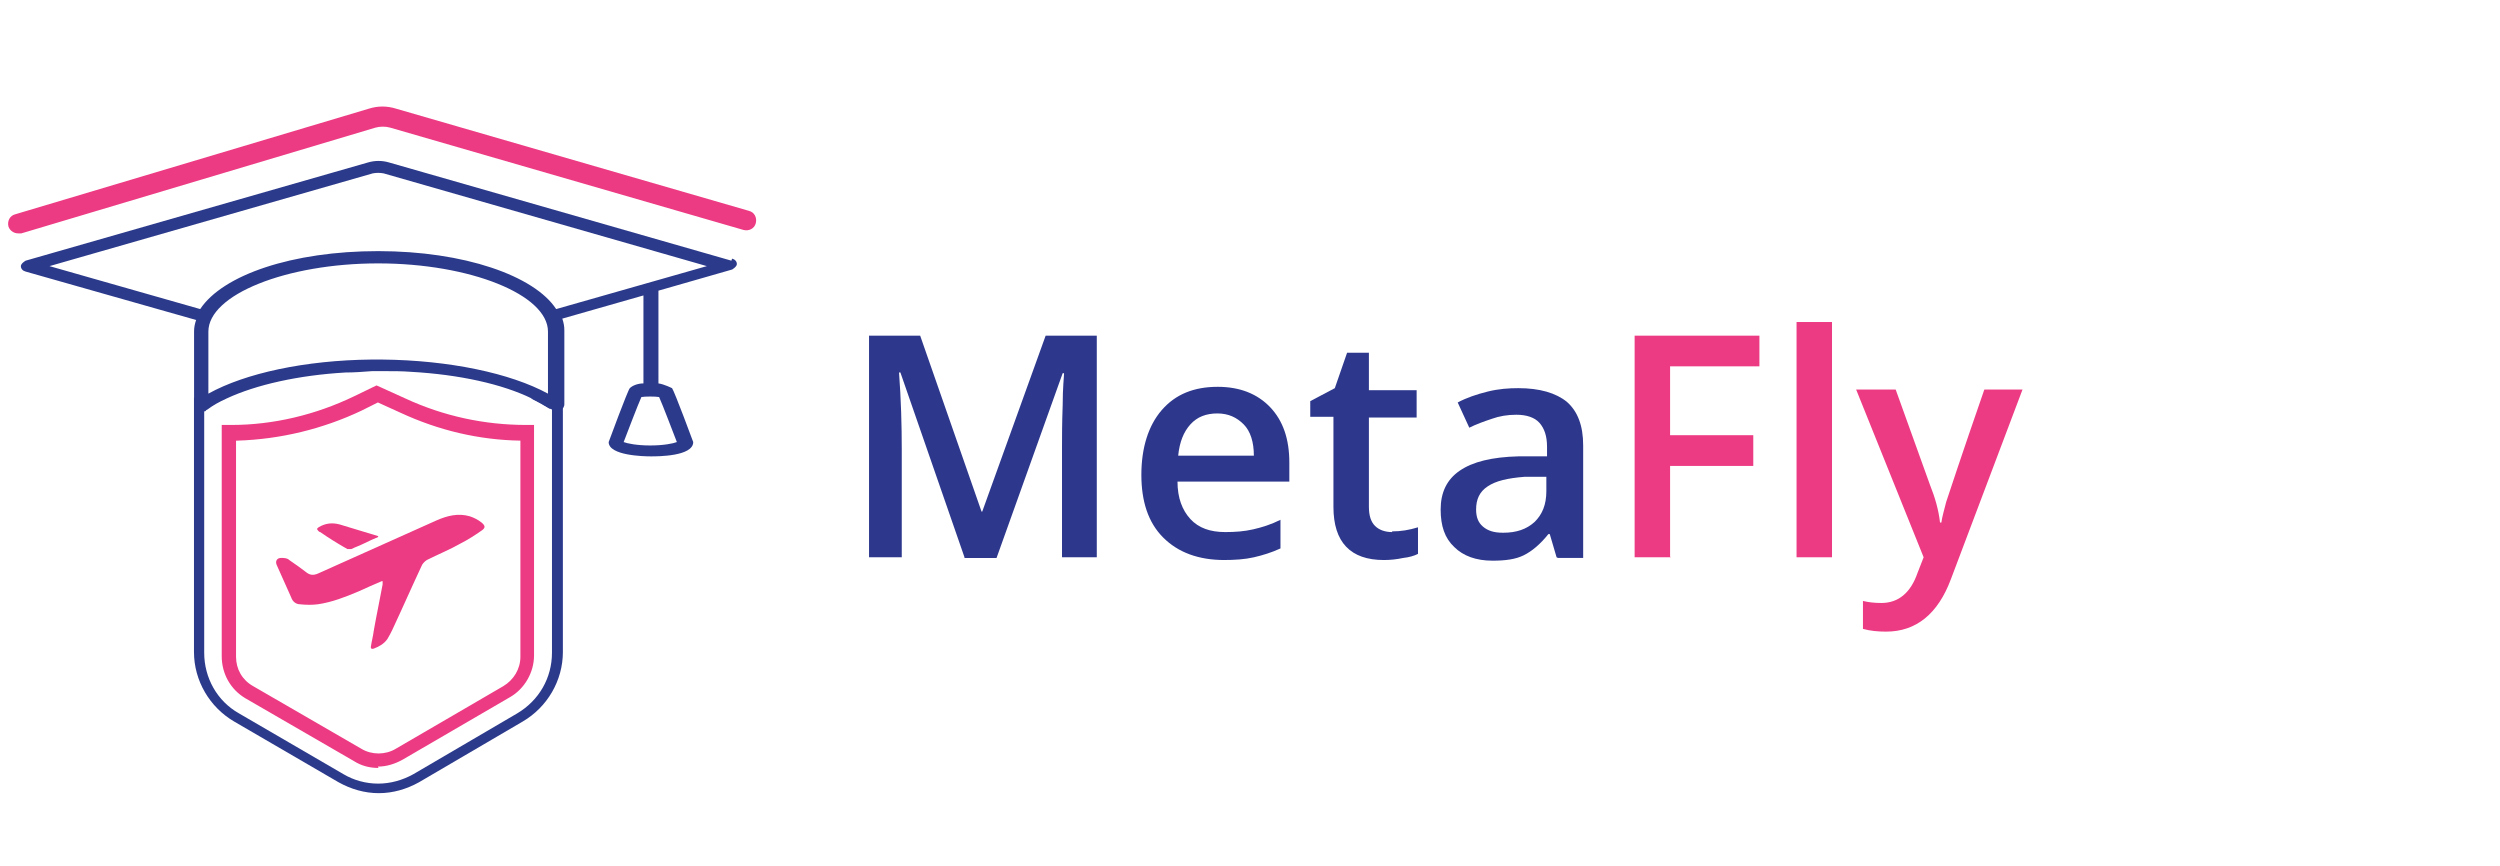 <svg width="176" height="61" viewBox="0 0 176 61" fill="none" xmlns="http://www.w3.org/2000/svg">
<g clip-path="url(#clip0_6930_6297)">
<path d="M67.9 39.233L63.388 26.223H63.292C63.436 28.143 63.484 29.968 63.484 31.648V39.233H61.18V23.631H64.78L69.101 36.016H69.149L73.613 23.631H77.214V39.233H74.765V31.552C74.765 30.784 74.765 29.776 74.813 28.527C74.813 27.279 74.909 26.511 74.909 26.271H74.813L70.157 39.281H67.9V39.233Z" fill="#2D388D"/>
<path d="M86.208 39.426C84.384 39.426 82.944 38.898 81.888 37.842C80.832 36.786 80.352 35.297 80.352 33.425C80.352 31.553 80.832 29.969 81.792 28.865C82.752 27.761 84.048 27.232 85.728 27.232C87.264 27.232 88.513 27.712 89.425 28.673C90.337 29.633 90.769 30.929 90.769 32.561V33.905H82.896C82.896 35.057 83.232 35.922 83.808 36.546C84.384 37.17 85.2 37.458 86.256 37.458C86.976 37.458 87.6 37.41 88.225 37.266C88.849 37.122 89.473 36.93 90.145 36.594V38.61C89.521 38.898 88.897 39.09 88.272 39.234C87.648 39.378 86.928 39.426 86.112 39.426H86.208ZM85.728 29.105C84.912 29.105 84.288 29.345 83.808 29.873C83.328 30.401 83.04 31.121 82.944 32.081H88.272C88.272 31.121 88.032 30.353 87.552 29.873C87.072 29.393 86.496 29.105 85.68 29.105H85.728Z" fill="#2D388D"/>
<path d="M98.003 37.41C98.627 37.41 99.203 37.314 99.827 37.122V38.994C99.539 39.138 99.203 39.234 98.771 39.282C98.339 39.378 97.859 39.426 97.427 39.426C95.075 39.426 93.874 38.178 93.874 35.681V29.345H92.242V28.24L93.97 27.328L94.835 24.832H96.371V27.472H99.731V29.393H96.371V35.681C96.371 36.305 96.515 36.737 96.803 37.026C97.091 37.314 97.523 37.458 98.003 37.458V37.41Z" fill="#2D388D"/>
<path d="M109.583 39.232L109.103 37.599H109.007C108.431 38.319 107.855 38.8 107.279 39.088C106.703 39.376 105.982 39.472 105.07 39.472C103.918 39.472 103.006 39.136 102.382 38.512C101.71 37.888 101.422 37.023 101.422 35.871C101.422 34.671 101.854 33.759 102.766 33.135C103.678 32.511 105.022 32.175 106.895 32.127H108.911V31.455C108.911 30.687 108.719 30.159 108.383 29.774C108.047 29.39 107.471 29.198 106.751 29.198C106.126 29.198 105.55 29.294 105.022 29.486C104.446 29.678 103.918 29.87 103.438 30.11L102.622 28.334C103.246 27.998 103.966 27.758 104.734 27.566C105.502 27.374 106.222 27.326 106.895 27.326C108.383 27.326 109.535 27.662 110.303 28.286C111.071 28.958 111.455 29.967 111.455 31.359V39.28H109.679L109.583 39.232ZM105.838 37.504C106.751 37.504 107.471 37.264 108.047 36.735C108.575 36.207 108.863 35.535 108.863 34.575V33.567H107.327C106.126 33.663 105.31 33.855 104.734 34.239C104.158 34.623 103.918 35.151 103.918 35.871C103.918 36.399 104.062 36.783 104.398 37.072C104.734 37.359 105.166 37.504 105.79 37.504H105.838Z" fill="#2D388D"/>
<path d="M117.622 39.233H115.078V23.631H123.863V25.791H117.574V30.64H123.431V32.8H117.574V39.185L117.622 39.233Z" fill="#ED3B83"/>
<path d="M128.973 39.232H126.477V22.67H128.973V39.232Z" fill="#ED3B83"/>
<path d="M130.72 27.424H133.456L135.857 34.097C136.241 35.057 136.481 35.921 136.577 36.785H136.673C136.721 36.401 136.865 35.921 137.009 35.345C137.201 34.769 138.065 32.128 139.697 27.424H142.385L137.345 40.77C136.433 43.218 134.896 44.466 132.784 44.466C132.208 44.466 131.68 44.418 131.152 44.274V42.306C131.536 42.402 131.968 42.45 132.448 42.45C133.648 42.45 134.512 41.73 134.992 40.337L135.424 39.233L130.672 27.424H130.72Z" fill="#ED3B83"/>
<path d="M38.859 28.043H37.371C37.851 28.283 38.283 28.523 38.667 28.763H38.859V45.95C38.859 47.726 37.947 49.31 36.411 50.222L29.114 54.495C28.346 54.927 27.482 55.167 26.618 55.167C25.754 55.167 24.89 54.927 24.169 54.495L16.825 50.222C15.289 49.358 14.376 47.726 14.376 45.95V28.763H14.616C15 28.475 15.432 28.235 15.961 27.995H14.376H13.656V45.901C13.656 47.918 14.76 49.79 16.489 50.798L23.834 55.071C24.698 55.551 25.658 55.839 26.666 55.839C27.674 55.839 28.634 55.551 29.498 55.071L36.795 50.798C38.523 49.79 39.627 47.918 39.627 45.901V27.947H38.907L38.859 28.043Z" fill="#2C3A8C"/>
<path d="M26.651 54.064C26.027 54.064 25.451 53.92 24.922 53.584L17.29 49.168C16.233 48.544 15.609 47.439 15.609 46.191V29.917H16.282C19.258 29.917 22.234 29.197 24.922 27.901L26.507 27.133L28.523 28.045C31.211 29.293 34.092 29.917 37.068 29.917H37.596V46.143C37.596 47.343 36.924 48.495 35.916 49.072L28.331 53.488C27.803 53.776 27.227 53.968 26.603 53.968M16.617 31.021V46.239C16.617 47.103 17.05 47.871 17.818 48.303L25.451 52.72C26.171 53.152 27.131 53.152 27.851 52.72L35.436 48.303C36.156 47.871 36.636 47.103 36.636 46.239V31.021C33.708 30.973 30.875 30.301 28.187 29.053L26.603 28.333L25.451 28.909C22.714 30.205 19.738 30.925 16.713 31.021" fill="#ED3B83"/>
<path d="M51.491 18.351L27.392 11.438C26.912 11.294 26.384 11.294 25.904 11.438L1.805 18.351C1.805 18.351 1.469 18.543 1.469 18.735C1.469 18.927 1.613 19.071 1.805 19.119L13.806 22.527C13.71 22.816 13.662 23.056 13.662 23.344V28.576C13.662 28.576 13.662 28.624 13.662 28.672C13.662 28.816 13.806 28.912 13.95 28.96C13.998 28.96 14.094 28.96 14.142 28.96C14.19 28.96 14.286 28.96 14.382 28.96C14.43 28.96 14.478 28.96 14.526 28.864C14.526 28.864 14.574 28.864 14.622 28.816C15.007 28.528 15.438 28.288 15.967 28.048C18.031 27.088 21.007 26.416 24.32 26.224C24.944 26.224 25.568 26.176 26.192 26.128C26.336 26.128 26.528 26.128 26.672 26.128C26.768 26.128 26.912 26.128 27.008 26.128C27.68 26.128 28.304 26.128 28.928 26.176C32.337 26.368 35.361 27.04 37.425 28.048C37.905 28.288 38.337 28.528 38.721 28.768C38.721 28.768 38.769 28.768 38.817 28.816C38.817 28.816 38.865 28.816 38.913 28.864C39.057 28.912 39.249 28.912 39.394 28.864C39.538 28.864 39.586 28.768 39.682 28.672C39.682 28.624 39.73 28.576 39.73 28.48V23.248C39.73 22.96 39.682 22.72 39.586 22.431L45.298 20.799V26.992C44.914 26.992 44.53 27.136 44.338 27.328C44.194 27.472 42.85 31.121 42.85 31.121C42.85 32.081 45.346 32.129 45.826 32.129C46.306 32.129 48.803 32.129 48.803 31.121C48.803 31.121 47.507 27.616 47.315 27.328C47.315 27.328 46.739 27.04 46.354 26.992V20.463L51.539 18.975C51.539 18.975 51.875 18.783 51.875 18.591C51.875 18.399 51.731 18.255 51.539 18.207M26.912 25.312C26.912 25.312 26.72 25.312 26.624 25.312C26.48 25.312 26.288 25.312 26.144 25.312C21.487 25.36 17.263 26.272 14.67 27.712V23.344C14.67 20.751 20.143 18.543 26.624 18.543C33.105 18.543 38.577 20.751 38.577 23.344V27.712C35.937 26.272 31.616 25.36 26.912 25.312ZM46.402 27.952C46.642 28.48 47.41 30.497 47.651 31.121C47.41 31.217 46.738 31.361 45.778 31.361C44.818 31.361 44.146 31.217 43.906 31.121C44.146 30.497 44.914 28.48 45.154 27.952C45.394 27.904 46.162 27.904 46.402 27.952ZM39.154 21.759C37.617 19.407 32.673 17.679 26.624 17.679C20.575 17.679 15.679 19.359 14.094 21.759L3.485 18.735L26.24 12.206C26.48 12.158 26.768 12.158 27.008 12.206L49.763 18.735L39.154 21.759Z" fill="#2C3A8C"/>
<path d="M1.267 16.429C0.979 16.429 0.691 16.237 0.595 15.949C0.499 15.565 0.691 15.181 1.075 15.085L25.99 7.644C26.614 7.452 27.238 7.452 27.862 7.644L52.729 14.845C53.113 14.941 53.305 15.325 53.209 15.709C53.113 16.093 52.729 16.285 52.345 16.189L27.478 8.988C27.142 8.892 26.758 8.892 26.422 8.988L1.507 16.429C1.507 16.429 1.363 16.429 1.315 16.429" fill="#ED3B83"/>
<path d="M26.887 40.91C26.311 41.15 25.783 41.39 25.255 41.63C24.343 42.014 23.383 42.398 22.374 42.542C21.99 42.59 21.558 42.59 21.126 42.542C20.838 42.542 20.598 42.35 20.502 42.062C20.166 41.294 19.83 40.574 19.494 39.806C19.35 39.518 19.494 39.278 19.782 39.278C19.974 39.278 20.214 39.278 20.358 39.422C20.79 39.71 21.174 39.998 21.558 40.286C21.798 40.478 22.038 40.526 22.374 40.382C25.159 39.134 27.943 37.886 30.727 36.638C31.495 36.301 32.264 36.109 33.08 36.349C33.368 36.445 33.656 36.59 33.896 36.782C34.184 37.022 34.184 37.166 33.896 37.358C33.416 37.694 32.888 38.03 32.408 38.27C31.64 38.702 30.823 39.038 30.055 39.422C29.911 39.518 29.815 39.614 29.719 39.758C28.999 41.294 28.327 42.83 27.607 44.366C27.511 44.559 27.415 44.751 27.271 44.99C27.031 45.327 26.695 45.519 26.311 45.663C26.167 45.711 26.071 45.663 26.119 45.471C26.167 45.135 26.263 44.798 26.311 44.414C26.503 43.31 26.743 42.206 26.935 41.15C26.935 41.102 26.935 41.006 26.935 40.91" fill="#ED3B83"/>
<path d="M26.661 37.788C26.325 37.932 25.989 38.077 25.605 38.269C25.317 38.413 25.029 38.508 24.741 38.653C24.645 38.653 24.549 38.653 24.453 38.653C23.78 38.269 23.156 37.885 22.532 37.452C22.532 37.452 22.484 37.452 22.436 37.404C22.292 37.26 22.292 37.212 22.436 37.116C22.916 36.828 23.396 36.78 23.924 36.924C24.837 37.212 25.701 37.453 26.613 37.74C26.613 37.74 26.613 37.74 26.613 37.788" fill="#ED3B83"/>
</g>
<defs>
<clipPath id="clip0_6930_6297">
<rect width="175" height="60" fill="white" transform="translate(0.379 0.893)"/>
</clipPath>
</defs>
</svg>
